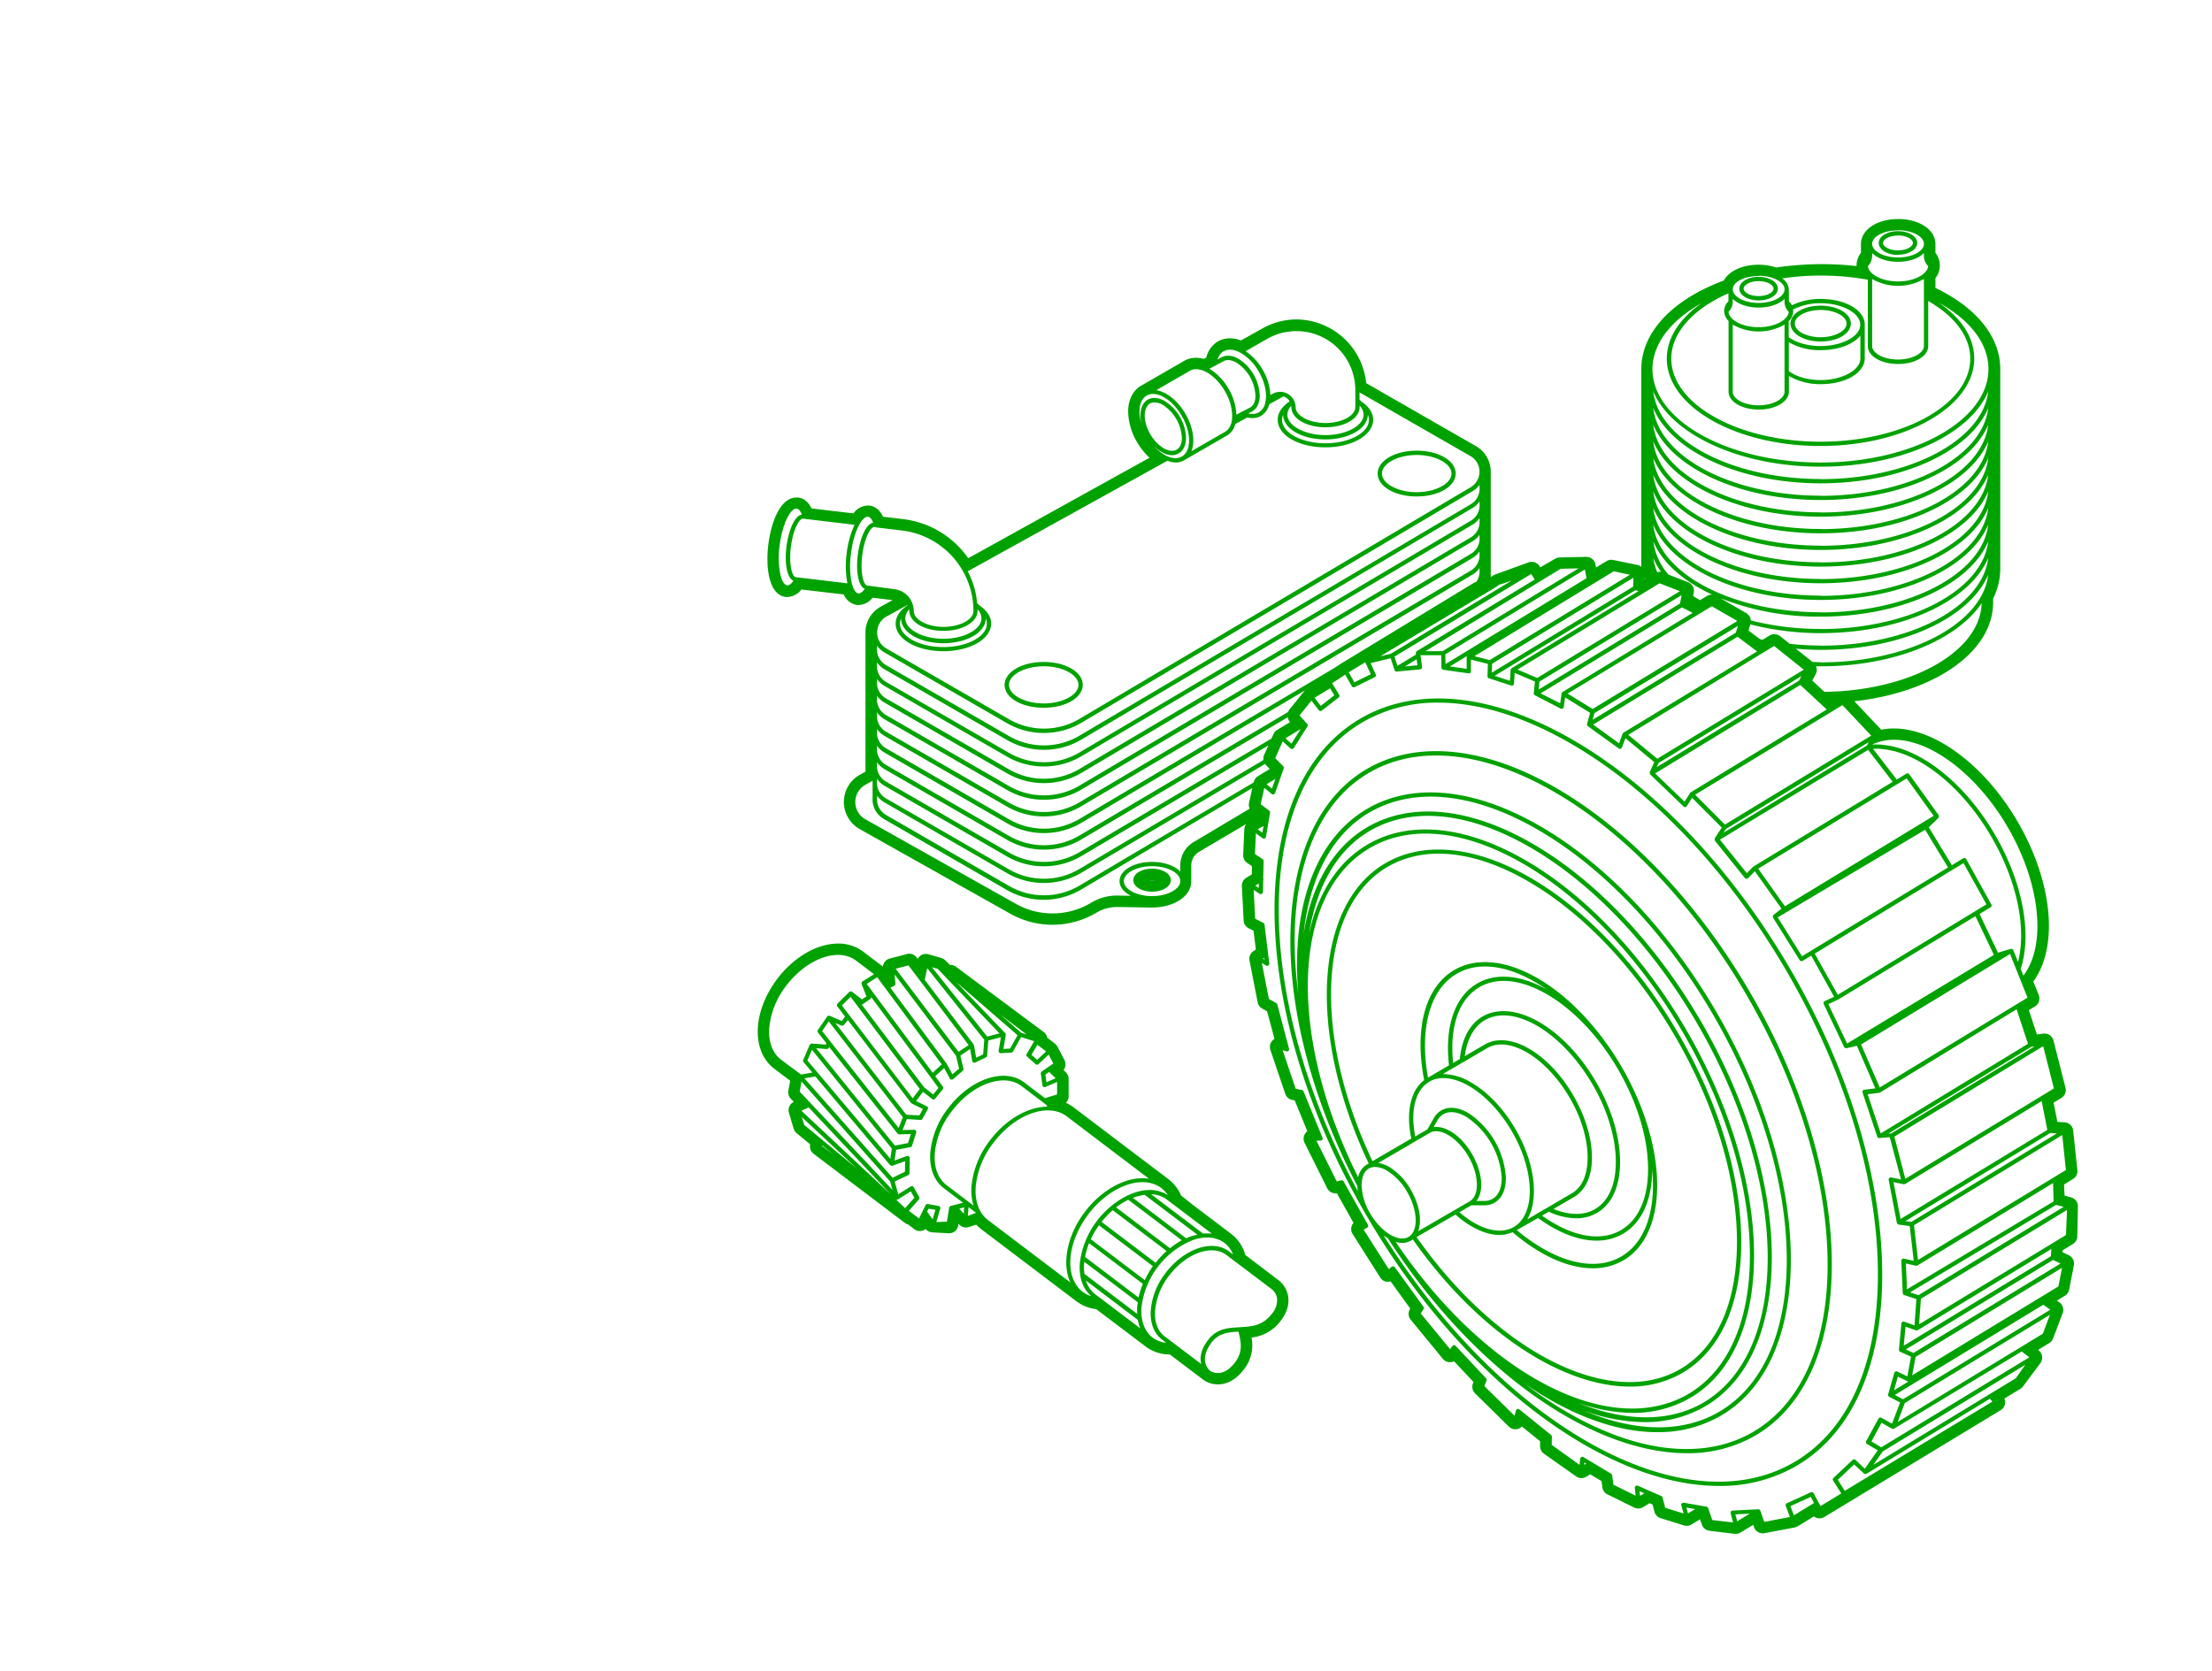 <svg xmlns="http://www.w3.org/2000/svg" xmlns:xlink="http://www.w3.org/1999/xlink" width="720" height="544" viewBox="0 0 720 544">
  <defs>
    <clipPath id="clip-path">
      <rect width="720" height="544" style="fill: none;opacity: 0.03"/>
    </clipPath>
  </defs>
  <g id="Слой_2" data-name="Слой 2">
    <g id="Слой_1-2" data-name="Слой 1">
      <g style="clip-path: url(#clip-path)">
        <path d="M461.13,161.63c7.13,0,12.7-3.27,12.7-7.45s-5.57-7.45-12.7-7.45-12.7,3.27-12.7,7.45S454,161.63,461.13,161.63Zm0-13.5c6.13,0,11.31,2.77,11.31,6.05s-5.18,6.06-11.31,6.06-11.3-2.77-11.3-6.06S455,148.13,461.13,148.13Zm-121.4,82.29c7.12,0,12.7-3.27,12.7-7.45s-5.58-7.45-12.7-7.45S327,218.79,327,223,332.6,230.42,339.73,230.42Zm0-13.5c6.13,0,11.3,2.76,11.3,6.05s-5.17,6.05-11.3,6.05-11.31-2.77-11.31-6.05S333.6,216.92,339.73,216.92ZM375,282.82c-3.42,0-6.11,1.64-6.11,3.74s2.69,3.74,6.11,3.74,6.11-1.64,6.11-3.74S378.38,282.82,375,282.82Zm0,3.78a6,6,0,0,1-.76,0,7.24,7.24,0,0,1,1.52,0A6,6,0,0,1,375,286.6ZM592.62,111.18c5.52,0,9.83-2.56,9.83-5.83s-4.31-5.83-9.83-5.83-9.82,2.56-9.82,5.83S587.12,111.18,592.62,111.18Zm0-10.26c4.57,0,8.43,2,8.43,4.43s-3.86,4.44-8.43,4.44-8.42-2-8.42-4.44S588.06,100.92,592.62,100.92Zm25.17-18c3.51,0,6.26-1.68,6.26-3.83s-2.75-3.83-6.26-3.83-6.27,1.68-6.27,3.83S614.27,83,617.79,83Zm0-6.26c2.86,0,4.86,1.28,4.86,2.43s-2,2.43-4.86,2.43-4.87-1.28-4.87-2.43S614.92,76.69,617.79,76.69ZM572.42,97.8c3.52,0,6.27-1.69,6.27-3.83s-2.75-3.84-6.27-3.84-6.27,1.69-6.27,3.84S568.9,97.8,572.42,97.8Zm0-6.27c2.87,0,4.87,1.28,4.87,2.44s-2,2.43-4.87,2.43-4.87-1.28-4.87-2.43S569.55,91.53,572.42,91.53ZM582.7,315.46c-18.89-32.45-43.8-58.81-70.13-74.22s-51.21-18.08-69.7-7.32-28.45,33.58-28,64.23,11,65.18,29.94,97.63c31.34,53.82,77.89,88,114.72,88a49.26,49.26,0,0,0,25.11-6.47c18.49-10.76,28.45-33.58,28-64.23S601.6,347.91,582.7,315.46Zm-160,8.87c-4.61-33.33,3.09-61.18,22.92-72.73,16-9.34,37.63-7,60.78,6.52s45.3,36.95,62,65.67c34.45,59.18,35.42,123.07,2.17,142.44-19.73,11.48-47.54,4.58-74.1-15.59,14.68,10.09,29.56,15.64,42.91,15.64a40.69,40.69,0,0,0,20.78-5.38c30.91-18,30.24-77-1.49-131.44-15.34-26.34-35.55-47.73-56.93-60.24s-41.62-14.68-56.65-5.94C427.61,273.46,420.12,296.34,422.67,324.33Zm23.12-59.84c14.58-8.49,34.2-6.38,55.25,5.94s41.2,33.6,56.42,59.73c31.34,53.82,32.23,111.93,2,129.53-12.14,7.06-27.71,6.42-44-.46A58.28,58.28,0,0,0,535.2,463,38.88,38.88,0,0,0,555,457.89c29.5-17.19,28.87-73.47-1.41-125.48-14.64-25.14-33.93-45.55-54.34-57.49s-39.74-14-54.09-5.67c-11.47,6.68-18.39,19.15-20.85,34.95C426.2,286.05,433.38,271.72,445.79,264.49Zm68,192.31A55.25,55.25,0,0,0,531.28,460a37.07,37.07,0,0,0,18.9-4.89c28.2-16.41,27.6-70.2-1.33-119.88-14-24-32.42-43.52-51.91-54.93s-38-13.4-51.7-5.41c-9.9,5.77-16.3,16-19.17,29.13,2.44-15.22,9-27.22,19.8-33.51,13.91-8.1,32.61-6.08,52.69,5.66s39.31,32.06,53.83,57c29.89,51.34,30.75,106.77,1.91,123.57C543.1,463.19,528.81,462.8,513.77,456.8ZM445.94,276.05c13.28-7.72,31.13-5.8,50.29,5.41s37.54,30.62,51.41,54.42c28.54,49,29.37,101.94,1.84,118-25.51,14.85-66.14-6.45-95.2-49.57a7.63,7.63,0,0,0,2.11.35,5.44,5.44,0,0,0,2.78-.72l.71-.41c21,29.93,48.51,47.9,70.63,47.9A33.57,33.57,0,0,0,547.58,447c12.65-7.37,19.47-22.95,19.18-43.89s-7.52-44.41-20.39-66.51-29.84-40.06-47.78-50.57-35-12.34-47.63-5c-23.22,13.52-25.51,55.47-5.45,97.76l-.7.41a6.19,6.19,0,0,0-2.73,4.11C418.91,336.78,420.43,290.91,445.94,276.05Zm38.12,65.19c3.42-2,8.06-1.46,13.08,1.48s10,8.2,13.73,14.57,5.8,13.17,5.89,19.13-1.75,10.12-5.16,12.11L497.12,397c3.86-6.58,2.57-18.38-3.86-29.42-3.83-6.58-8.89-11.93-14.25-15.06a18.1,18.1,0,0,0-9.39-2.83l6.51-3.8a.7.7,0,0,0,.21-.11Zm-7.28,2.62c.71-5.46,2.94-9.63,6.51-11.71,4.51-2.62,10.61-1.94,17.17,1.9s13,10.63,17.85,18.91,7.53,17.1,7.63,24.86-2.32,13.24-6.82,15.86c-3.59,2.1-8.34,2-13.47-.07l6.65-3.87c3.87-2.25,6-7,5.86-13.34-.09-6.2-2.25-13.23-6.08-19.81s-8.89-11.94-14.23-15.08-10.62-3.74-14.5-1.48Zm23.83,52.69s0,0,0,0c6.67,4.86,13.26,7.36,19.06,7.36a16.91,16.91,0,0,0,8.63-2.24c6.08-3.54,9.42-10.91,9.5-20.76,1.2,12.92-2.14,23.55-10.09,28.18-8.81,5.13-21.45,1.88-34-8.6Zm27,3.95c-6.68,3.9-16,2.15-25.69-4.72l2.21-1.29a21.62,21.62,0,0,0,8.88,2.15,13.3,13.3,0,0,0,6.8-1.75c5-2.89,7.63-9,7.52-17.09s-2.88-17.06-7.82-25.55-11.46-15.37-18.36-19.41-13.61-4.78-18.57-1.9c-4.22,2.46-6.82,7.37-7.39,13.84l-2.2,1.28c-1.21-11.8,1.86-20.77,8.55-24.66,5.83-3.4,13.7-2.53,22.18,2.43s16.73,13.65,22.92,24.27c.79,1.36,1.51,2.72,2.22,4.09,4.79,9.4,7.46,19.14,7.58,27.83C536.58,389.84,533.44,397.11,527.62,400.5Zm-46.77-80.31c-7.32,4.26-10.65,14-9.19,26.65l-6.83,4c-2.89-15.82.6-28.72,9.27-33.77,6.82-4,16-3,25.88,2.82,1.19.7,2.38,1.47,3.56,2.28C495,317.38,486.92,316.65,480.85,320.19Zm-15.66,32c3.43-2,8.09-1.48,13.12,1.47s10,8.18,13.74,14.56c7.59,13,7.9,27.06.69,31.26-4.54,2.65-11.25.76-17.7-4.81l3.91-2.27,4.46,0s.07,0,.11,0a6.39,6.39,0,0,0,3-.85c2.4-1.39,3.69-4.29,3.64-8.17A27.18,27.18,0,0,0,478,362.42c-3.35-2-6.5-2.26-8.9-.88a6.62,6.62,0,0,0-2.5,2.68h0l-2,3.49L460.66,370C459,361.62,460.67,354.86,465.19,352.22ZM480.57,391c2.5-3.13,2-9.32-1.42-15.26s-8.6-9.37-12.55-8.77l1.22-2.09v0h0a5.13,5.13,0,0,1,2-2.12c1.94-1.14,4.6-.82,7.48.87a25.93,25.93,0,0,1,11.51,19.75c0,3.35-1,5.81-3,6.94a5.06,5.06,0,0,1-2.45.67s0,0-.07,0Zm-15.15-22.19c3.26-1.9,9,1.59,12.52,7.63s3.73,12.76.46,14.67l-16.82,9.76c1.31-3.38.54-8.53-2.36-13.52a20.65,20.65,0,0,0-7-7.42,10.12,10.12,0,0,0-3.59-1.3Zm8.33,26.62c4.87,4.32,10,6.64,14.37,6.64a10.73,10.73,0,0,0,4.21-.91c9,7.7,18.18,11.75,26.11,11.75a19.56,19.56,0,0,0,10-2.59c14.06-8.19,14.56-33.92,1.71-58.75-.72-1.41-1.48-2.8-2.28-4.19s-1.61-2.68-2.46-4c-7-10.74-15.61-19.45-24.72-24.78-10.33-6-20-7-27.28-2.82-9.47,5.51-13.12,18.92-9.85,35.89-4.41,3.34-6,10.43-4.18,19l-12.64,7.38c-19.7-41.59-17.62-82.7,4.93-95.84,12.2-7.1,28.61-5.33,46.22,5s34.53,28.16,47.28,50.06,19.93,45.28,20.2,65.83-6.29,35.56-18.48,42.66c-22.57,13.14-59.34-5.36-85.79-43ZM446,395.08a19.12,19.12,0,0,1-2.8-9.08c0-2.68.8-4.65,2.33-5.55a4.11,4.11,0,0,1,2.07-.52,7.9,7.9,0,0,1,3.91,1.23,19.22,19.22,0,0,1,6.52,6.91c3.5,6,3.72,12.73.46,14.63S449.49,401.11,446,395.08Zm137.92,81c-36,21-94.73-12-133.57-73.86a14,14,0,0,0,1.37.9c27.82,43.29,66.54,70,97.32,70a43.59,43.59,0,0,0,22.25-5.71c33.92-19.75,33.18-84.51-1.66-144.35-16.85-28.93-39.06-52.43-62.53-66.17s-45.69-16.14-62.19-6.53c-31.95,18.6-33.31,78.23-3.1,135.76h0a17.13,17.13,0,0,0,.15,1.72c-16.24-30.12-25.34-61.71-25.72-89.74-.4-30.12,9.31-52.5,27.34-63a48.22,48.22,0,0,1,24.6-6.34c13.31,0,28.18,4.59,43.69,13.66,26.13,15.29,50.85,41.47,69.63,73.72s29.34,66.67,29.74,96.94S601.93,465.61,583.9,476.11Zm90.79-71.05a3,3,0,0,0,1.44-2.5l.21-9.72a3,3,0,0,0-2.17-2.95l-2.18-.62-.18-3.6,2.92-1.78a3,3,0,0,0,1.43-2.88l-1.37-12.92a3,3,0,0,0-2.83-2.68l-2.3-.12L668.44,359l2.53-1.54a3,3,0,0,0,1.35-3.3l-3.92-15.41a3,3,0,0,0-3.32-2.23l-2.07.28-2.62-7.94,2-1.2a3,3,0,0,0,1.22-3.68l-1.77-4.44c8.31-11.35,6.29-32.46-5.13-52.07-10.55-18.13-26.73-30.3-40.25-30.3a20.74,20.74,0,0,0-4.13.4l-8.73-9.26c26-2.91,45.16-16,45.16-32.21,0-.42,0-.83,0-1.24a21.78,21.78,0,0,0,2.32-9.69V120.12c0-10.38-7.66-19.92-21.1-26.38v-3.2a6.64,6.64,0,0,0,0-8.23V79.45c0-4.64-5.21-8.14-12.12-8.14s-12.13,3.5-12.13,8.14v2.86a6.78,6.78,0,0,0-1.43,4.12v.2A101.12,101.12,0,0,0,592.62,86a106.85,106.85,0,0,0-14.5,1.09,17.78,17.78,0,0,0-5.7-.9c-5.25,0-9.6,2-11.33,5.14-16.85,6.25-26.85,17-26.85,28.82v64.4a2.94,2.94,0,0,0-1.25-.62l-7.92-1.62a3.05,3.05,0,0,0-.6-.06,3,3,0,0,0-1.56.44l-3.41,2.07-.18-1a3,3,0,0,0-3-2.46h-.06l-8.62.19a3.19,3.19,0,0,0-1.44.41l-4.85,2.82-.22-.37a3,3,0,0,0-2.57-1.44,3,3,0,0,0-1,.18L486.77,187a2.57,2.57,0,0,0-.53.25l-1,.58V153.31a2,2,0,0,0,0-.25,2.84,2.84,0,0,0-.08-.72,9.57,9.57,0,0,0-4.73-7.08l-35.74-20.52A23,23,0,0,0,421.94,104,22.61,22.61,0,0,0,410.8,107l-6.87,3.84a10.06,10.06,0,0,0-3.59-.69,7.74,7.74,0,0,0-3.9,1,8.29,8.29,0,0,0-3.79,5.26l-.81.43a9.61,9.61,0,0,0-2.51-.35,7.58,7.58,0,0,0-3.89,1l-14.05,8.11c-2.59,1.5-4.12,4.49-4.18,8.21a20.05,20.05,0,0,0,2.86,10.06,21.91,21.91,0,0,0,4.09,5.16l-59,32.71A30.2,30.2,0,0,0,293.89,169l-6.47-.77c-1.26-2.66-3-3.46-4.41-3.63a3.9,3.9,0,0,0-.59,0,5.93,5.93,0,0,0-4.63,2.54l-13.63-1.61c-1.26-2.59-3-3.37-4.37-3.54a3.77,3.77,0,0,0-.58,0c-5.31,0-8.23,8.2-9.11,15.23-1,8,.33,16.46,5.63,17.13a3.77,3.77,0,0,0,.58,0,5.92,5.92,0,0,0,4.55-2.43l13.78,1.62a5.58,5.58,0,0,0,4.3,3.42,3.9,3.9,0,0,0,.59,0,5.83,5.83,0,0,0,4.48-2.36l6.53.77h0l-3.83,2.13a9.57,9.57,0,0,0-5,8.73v45l-1.81,1a10.14,10.14,0,0,0-.15,17.65l48.85,27.46a28,28,0,0,0,28.26-.18,13.22,13.22,0,0,1,6.73-1.87h.22l11,.18c7.4,0,12.94-3.68,12.94-8.56v-5.17a5.11,5.11,0,0,1,2.5-4.38l2.18-1.29,13.25-7.83a2.9,2.9,0,0,0-.65,1.62l-.38,8.47a3,3,0,0,0,1.34,2.63l1.49,1v2.71l-1.83,1.11a3,3,0,0,0-1.43,2.72l.58,11.19a3,3,0,0,0,1.63,2.52l1.6.82.75,6.14-.68.42a3,3,0,0,0-1.39,3.14l2.66,13.6a3,3,0,0,0,1.49,2.05l1.57.86,2.41,9a3,3,0,0,0-.63.49,3,3,0,0,0-.71,3.07l4.84,14.31a3,3,0,0,0,2.3,2l.78.14,4.12,10.06a3,3,0,0,0-.91,3.76l7.37,14.79a3,3,0,0,0,2.68,1.66,4,4,0,0,0,.49,0l5.4,9.62a3,3,0,0,0-.3,3.61l9,14.19a3,3,0,0,0,2,1.35,2.77,2.77,0,0,0,.49,0,3.13,3.13,0,0,0,.86-.12l6.42,8.86-.06.09a3,3,0,0,0,.2,3.54l10.46,12.74a3,3,0,0,0,2.32,1.09h.12a2.91,2.91,0,0,0,1.2-.3l6.34,6.75-.17.45a3,3,0,0,0,.68,3.25l11,10.82a3,3,0,0,0,2.89.76,3.06,3.06,0,0,0,1.35-.79l5.92,4.78,0,1.56a3,3,0,0,0,1.25,2.5L513,480.66a3,3,0,0,0,3.31.13l1.3-.79,3.67,2.2.29,2.05a3,3,0,0,0,1.64,2.27l8.7,4.3a3,3,0,0,0,1.33.31,3,3,0,0,0,1.56-.44l2.12-1.29,1,.44.59,2.31a3,3,0,0,0,2,2.12l7.6,2.36a3,3,0,0,0,.89.14,3,3,0,0,0,1.56-.44l2.78-1.69.61,1.74a3,3,0,0,0,2.48,2l8.21,1,.35,0a3,3,0,0,0,1.56-.44l4.11-2.5.27.78a3,3,0,0,0,2.83,2,2.74,2.74,0,0,0,.56-.06l9.77-1.84a3.28,3.28,0,0,0,1-.38l5.34-3.25a3,3,0,0,0,1,.53,2.89,2.89,0,0,0,.82.11,3,3,0,0,0,1.56-.43l57.41-34.79a3,3,0,0,0,1.41-2.12,3.12,3.12,0,0,0-.22-1.66l5.25-3.19a3,3,0,0,0,.84-.78l5.64-7.57a3,3,0,0,0-.59-4.17l-.16-.13,3.66-2.25a3.1,3.1,0,0,0,1.23-1.49l3.12-8.23a3,3,0,0,0-1.18-3.59l-.73-.47,2.62-1.6a3,3,0,0,0,1.39-2l1.54-7.92a3,3,0,0,0-1.68-3.29l-2-.95,0-.62Zm-3.46-35.48,1.2,11.38-48.14,29.27L623,398.9ZM667.56,409l-47.9,29.12.58-6.21,3.36,1.2s.06,0,.09,0,.06.05.1.05h.05c.08,0,.14-.06.22-.08s.1,0,.14,0l43.51-26.45Zm.71,1.2,2.42,1.18-47.86,29.1-2.5-1.13Zm-46.55,10.56,47.51-28.47,2.5.62-47.26,28.75Zm-1-1-.37-8.42,3.25.74s0,0,.08,0l.07,0h.08c.05,0,.08,0,.13-.07s.11,0,.15,0l44.17-26.85.15,6ZM669.51,369l-47.39,28.82-1.93-.26,47.15-28.68Zm-50.88,27.87-2.3-12,3.26.67s0,0,.06,0l.08,0a.55.55,0,0,0,.18,0s.05-.05.08-.06.08,0,.11,0l44.46-27,1.83,9.4Zm46.42-56.26,3.49,13.76-48.37,29.42-3.55-13.73Zm-3.87.21,1.06-.14L615.59,369l-.94.07Zm-53.11-96.68,8,10.4L570.92,282h0l0,0-.07,0-2.27,2.26-8.75-10.89ZM561,271.1l.8-1.22,46.5-28.28-.6,1.1Zm87.12,23.26L640,279.7a.7.7,0,0,0-.43-.34.73.73,0,0,0-.54.08l-3.7,2.25-7.52-12.36,3.1-3c.06-.06.05-.14.09-.21s.09-.09.11-.15,0,0,0-.07a.57.57,0,0,0-.06-.28c0-.07,0-.14,0-.2l-9.59-13.35a.71.71,0,0,0-.93-.19l-3.14,1.91-7.72-10a16.52,16.52,0,0,1,3.46.14c12,1.31,25.74,12.5,35.06,28.51,8.31,14.26,11.5,29.63,8.68,40.76l-1.56-3.91c0-.06-.1-.07-.13-.12a.71.71,0,0,0-.25-.24l-.05,0c-.06,0-.11,0-.17,0a.72.72,0,0,0-.25,0l-4,1.2-.12.05-6-12.61,3.69-2.25A.7.7,0,0,0,648.13,294.36Zm-27.5-40.94,8.77,12.2L581,295.06l-8.72-12.24Zm6,16.73,7.46,12.27-47.53,28.9-7.91-12.64ZM639.12,281l7.46,13.43L598.2,323.88l-7.51-13.41Zm-40.85,44.45h0L643,298.28l6,12.61-47.77,28.85-6.11-12.83Zm56-14.86,5.68,14.22-48.09,29.24-6.09-14Zm-42.55,45.14.1,0s0,0,0,0l.06,0L656.4,328.6l3.71,11.23L612.17,369l-4.26-12.75,3.69-.45Zm-2.2-113.38a11.85,11.85,0,0,1,1.87-.73c12.51-4,30.62,7.94,42.13,27.71,10.64,18.28,12.7,38.38,5.08,48.31l-.89-2.22s0,0,.05-.07c3.74-11.58.52-28.29-8.4-43.6-9.54-16.39-23.72-27.85-36.05-29.19a18.47,18.47,0,0,0-3.83-.14Zm-48.07,26.11-9.68-9.73,47.94-29.16,9.36,9.93Zm-8.09-73.06c-.77-.45-1.54-.89-2.26-1.37l.22-1.1a3,3,0,0,0-1.86-3.38l-6.38-2.48a20.66,20.66,0,0,1-4.94-10.8c2.92,7,9.84,13,19.29,17.38-.08,0-.16-.07-.24-.07a3,3,0,0,0-1.56.44Zm-12.62-9.15a2.7,2.7,0,0,0-.63-.12,3.46,3.46,0,0,0-.68.19,18.15,18.15,0,0,1-1.29-4.63A23.72,23.72,0,0,0,540.71,186.27Zm-.56,3.66,6.62,2.57-46.44,28.24L493.94,218Zm-39.1,32,46.3-28.16-.55,2.75-46,28Zm46.41-24.17,3.47,1.79-42.35,25.76c-.05,0-.05.08-.08.11s-.12.06-.16.12,0,.1,0,.16-.07.06-.07.1l-.46,3.19-6.39-3.22Zm9.7-.36,8.1,4.67,0,.06.12,0,.1.06-47.11,28.65-8.14-5ZM519,232.16l46.69-28.38L565,206l-46.6,28.34Zm46.57-24.85,6.36,4.78-43.5,26.45s-.05.07-.09.11-.06,0-.09,0,0,.07,0,.1-.07.06-.09.11L527,242l-8.44-6.1Zm11.9,3,9.66,7.71-47.69,29L530,239.23Zm8.92,9.79-.87,1.53-46.28,28.14.68-1.41ZM586,223l8.61,8L550.26,258a.73.73,0,0,0-.08.09h0l0,.05s-.06,0-.08.08L548.32,261l-9.58-9.2Zm7.8,2.21-3.93-3.66,1.12-2a3,3,0,0,0,.12-2.62c.52,0,1,0,1.53,0,23.91,0,44.31-8.55,52.37-20.53C644.61,212.19,621.9,224.91,593.78,225.25Zm-1.16-9.6c-.91,0-1.79-.08-2.69-.11l-5.41-4.31c2.65.23,5.34.39,8.1.39,26.46,0,48.64-10.47,54.52-24.48C645.32,203,621.6,215.65,592.62,215.65Zm0-5.43a97.39,97.39,0,0,1-10.08-.57l-3.12-2.49a3,3,0,0,0-1.87-.66,3,3,0,0,0-1.56.44l-2.29,1.39c-.3-.06-.58-.15-.88-.22l-3.72-2.79.6-2a92.38,92.38,0,0,0,22.92,2.85c26.46,0,48.64-10.47,54.52-24.49C645.32,197.6,621.6,210.22,592.62,210.22Zm0-5.42A91.79,91.79,0,0,1,569.88,202a3,3,0,0,0-1.48-2.38L560,194.76a86.94,86.94,0,0,0,32.64,6c26.46,0,48.64-10.47,54.52-24.49C645.32,192.18,621.6,204.8,592.62,204.8Zm0-5.42c-29,0-52.69-12.63-54.51-28.51,5.88,14,28.06,24.49,54.51,24.49s48.64-10.47,54.52-24.49C645.32,186.75,621.6,199.38,592.62,199.38Zm0-5.42c-29,0-52.69-12.63-54.51-28.51,5.88,14,28.06,24.48,54.51,24.48s48.64-10.46,54.52-24.48C645.32,181.33,621.6,194,592.62,194Zm0-5.42c-29,0-52.69-12.63-54.51-28.51,5.88,14,28.06,24.48,54.51,24.48s48.64-10.46,54.52-24.48C645.32,175.91,621.6,188.54,592.62,188.54Zm0-5.43c-29,0-52.69-12.62-54.51-28.51,5.88,14,28.06,24.49,54.51,24.49s48.64-10.47,54.52-24.49C645.32,170.49,621.6,183.11,592.62,183.11Zm0-5.42c-29,0-52.69-12.62-54.51-28.51,5.88,14,28.06,24.49,54.51,24.49s48.64-10.47,54.52-24.49C645.32,165.07,621.6,177.69,592.62,177.69Zm0-5.42c-29,0-52.69-12.62-54.51-28.51,5.88,14,28.06,24.49,54.51,24.49s48.64-10.47,54.52-24.49C645.32,159.65,621.6,172.27,592.62,172.27Zm0-5.42c-29,0-52.69-12.63-54.51-28.51,5.88,14,28.06,24.49,54.51,24.49s48.64-10.47,54.52-24.49C645.32,154.22,621.6,166.85,592.62,166.85Zm0-5.42c-29,0-52.69-12.63-54.51-28.51,5.88,14,28.06,24.48,54.51,24.48s48.64-10.46,54.52-24.48C645.32,148.8,621.6,161.43,592.62,161.43Zm0-5.43c-29,0-52.69-12.62-54.51-28.51,5.88,14,28.06,24.49,54.51,24.49s48.64-10.47,54.52-24.49C645.32,143.38,621.6,156,592.62,156Zm25.17-81c4.56,0,8.42,2,8.42,4.44s-3.86,4.43-8.42,4.43-8.43-2-8.43-4.43S613.22,75,617.79,75Zm-8.43,8.44v-1c1.7,1.71,4.78,2.84,8.43,2.84s6.73-1.13,8.42-2.84v1a4.54,4.54,0,0,0,1.39,3.23c-.27,2.73-4.63,5-9.81,5s-9.54-2.26-9.81-5A4.59,4.59,0,0,0,609.36,83.45Zm16.85,7.38v21.85c0,2.4-3.86,4.43-8.42,4.43s-8.43-2-8.43-4.43V90.83a17,17,0,0,0,16.85,0Zm-53.79-1c4.57,0,8.43,2,8.43,4.43s-3.86,4.43-8.43,4.43-8.43-2-8.43-4.43S567.85,89.86,572.42,89.86ZM564,98.3v-1c1.7,1.7,4.79,2.83,8.43,2.83s6.73-1.13,8.43-2.83v1a4.56,4.56,0,0,0,1.38,3.23c-.27,2.73-4.63,5-9.81,5s-9.54-2.25-9.81-5A4.54,4.54,0,0,0,564,98.3Zm19.67,2.91s0,0,0-.07-.07-.23-.08-.35a19.29,19.29,0,0,1,9-2.07c7,0,12.91,3.19,12.91,7s-5.91,6.95-12.91,6.95c-4.09,0-7.92-1.09-10.37-2.9v-5.08s0-.07,0-.11a4.77,4.77,0,0,0,1.47-3.27S583.66,101.23,583.66,101.21Zm21.87,8.07v7.46c0,3.76-5.91,7-12.91,7-4.09,0-7.92-1.09-10.37-2.9v-9.42A20.2,20.2,0,0,0,592.62,114C598.42,114,603.26,112.1,605.53,109.28Zm-24.68-3.6v21.84c0,2.41-3.86,4.44-8.43,4.44s-8.43-2-8.43-4.44V105.68a17,17,0,0,0,16.86,0ZM562.6,95.5v2.57a4.78,4.78,0,0,0-1.4,3.06.24.24,0,0,0,0,.08s0,0,0,.06a4.74,4.74,0,0,0,1.44,3.23v23c0,3.27,4.31,5.84,9.82,5.84s9.83-2.57,9.83-5.84v-5.09a20.2,20.2,0,0,0,10.37,2.66c8,0,14.31-3.67,14.31-8.35V105.68c0-4.69-6.28-8.35-14.31-8.35a21,21,0,0,0-9.39,2.07,6.23,6.23,0,0,0-1-1.33V94.29a4.67,4.67,0,0,0-2.17-3.65,86.61,86.61,0,0,1,27.88.43v21.61c0,3.27,4.32,5.83,9.83,5.83s9.82-2.56,9.82-5.83V98c8.81,5.09,13.68,11.7,13.68,18.75,0,14.92-21.83,27.06-48.67,27.06S544,131.66,544,116.74C544,108.5,550.93,100.63,562.6,95.5ZM554,98.62c-7.29,5-11.46,11.45-11.46,18.12,0,15.69,22.45,28.46,50,28.46s50.07-12.77,50.07-28.46c0-6.77-4.08-13.11-11.54-18.2,10.34,5.71,16.17,13.41,16.17,21.59,0,16.79-24.54,30.45-54.7,30.45s-54.68-13.66-54.68-30.45C537.94,111.92,543.83,104.27,554,98.62ZM535.7,188.31l-.35.21v-.2h.09A2.11,2.11,0,0,1,535.7,188.31Zm-2.38,4.14-41.27,25.09s0,.08-.07.11a.77.77,0,0,0-.22.22s0,.09,0,.14-.05.05-.05.09l-.23,3.56-5-1.62,45.84-27.88ZM531.58,191l-46,28,.1-2.91,46-28Zm-6.32-5,5.27,1.12L484.9,214.9l-5-1.26Zm-8.86,2.25L470.51,216.2l-.07-3.16,45.43-27.63Zm-39,25.56s0,0,0,.06l0,3.88-5.48-.78,5.64-3.43c0,.06-.1.09-.11.16S477.42,213.81,477.41,213.85ZM508,185.18l5.82-.13L469.54,212l-5.55,0Zm-9.58,1.68,1.11,1.83L461.15,212s0,.06-.06.08a.47.47,0,0,0-.1.1.73.73,0,0,0-.14.34s0,0,0,.08,0,0,0,0,0,0,0,.06l.06.44L455,216.69c-.06,0-.07.1-.11.15l-1-3.06Zm-37.05,29.73-4.08.38,3.82-2.32ZM488,190.34h0c.66-.15,1.86-.55,4.1-1.35l-39.38,23.84-3.43.83,32.12-19.23,1-.59h0C485.75,191.86,487.38,190.87,488,190.34ZM444.43,215.7l1.76,3.81-5.34,2.64L439,218.88l5.41-3.29,0,0S444.42,215.67,444.43,215.7Zm-11.5,8.4,1.39,2.27-4.43,3.44-2-2.64Zm9.62-92a4.29,4.29,0,0,1,1.29,2.89c0,3.62-5.68,6.67-12.4,6.67s-12.4-3.05-12.4-6.67a4.29,4.29,0,0,1,1.24-2.85c0,.14.05.28.05.42,0,3.67,4.88,6.55,11.11,6.55s11.11-2.88,11.11-6.55Zm2.68,2.95a4.22,4.22,0,0,1,.35,1.62c0,4.22-6.34,7.65-14.14,7.65s-14.14-3.43-14.14-7.65a4.4,4.4,0,0,1,.35-1.61c.07,4.49,6.09,8,13.79,8S445.18,139.5,445.23,135Zm-32.62-24.81a19.18,19.18,0,0,1,28.54,16.74v5.58c0,2.79-4.44,5.16-9.71,5.16s-9.71-2.37-9.71-5.16a4.84,4.84,0,0,0-.4-1.86c0-.05,0-.1,0-.15s-.05,0-.06,0a5,5,0,0,0-7-2.35l-.77.43a17.85,17.85,0,0,0-2.52-8.29,18.22,18.22,0,0,0-5.53-6Zm-14.31,4.14c1.46-.85,3.44-.66,5.55.51a16.23,16.23,0,0,1,5.88,6.12c2.06,3.56,2.76,7.29,2.14,10h0a4.78,4.78,0,0,1-2.11,3.24,4.59,4.59,0,0,1-3.44.33l1.31-.69c1.52-.88,2.38-2.64,2.42-5a14.86,14.86,0,0,0-7-12.13c-2-1.12-4-1.25-5.49-.39l-1.22.65A4.47,4.47,0,0,1,398.3,114.33Zm-.06,3.23c1.08-.62,2.55-.48,4.13.4a13.5,13.5,0,0,1,6.28,10.87c0,1.82-.64,3.16-1.7,3.77L402.44,135a17.87,17.87,0,0,0-2.52-8.37,17.65,17.65,0,0,0-6.28-6.57Zm-10.95,3.12c3.13-1.8,8.26,1.17,11.42,6.64a16.19,16.19,0,0,1,2.36,8.15c0,2.42-.86,4.22-2.33,5.06l-10.92,6.31c1.21-3.12.61-7.7-1.94-12.12s-6.22-7.22-9.52-7.73ZM371.6,138.17c-1.3-4.17-.77-8,1.64-9.38a4.1,4.1,0,0,1,2.08-.53c3,0,6.82,2.78,9.35,7.17,3.16,5.47,3.17,11.4,0,13.21-1.46.84-3.44.67-5.55-.51a14.52,14.52,0,0,1-3.69-3.11c1.9,2,4.07,3.17,6,3.17a4.37,4.37,0,0,0,2.21-.58c1.52-.87,2.38-2.63,2.41-5a14.83,14.83,0,0,0-7-12.09c-2-1.12-4-1.27-5.5-.39C371.37,131.48,370.69,134.64,371.6,138.17Zm2.73-6.78a3,3,0,0,1,1.49-.38,5.46,5.46,0,0,1,2.62.78,13.55,13.55,0,0,1,6.26,10.85c0,1.81-.63,3.14-1.71,3.76h0c-2.3,1.33-6.23-1-8.59-5.05S372,132.72,374.33,131.39ZM256.19,190.57c-.91-.12-1.74-1.51-2.23-3.74a28.33,28.33,0,0,1-.19-9.25c.91-7.19,3.55-12,5.43-12h.13c.62.08,1.21.79,1.68,1.94-2.45.39-4.33,5.29-5,10.33s0,10.26,2.25,11.23C257.55,190.11,256.8,190.67,256.19,190.57Zm2.8-2.67h0c-1.12-.14-2.29-4.05-1.55-9.86s2.8-9.32,3.95-9.18h.05l16.7,2a30.86,30.86,0,0,0-2.54,9.22,29.86,29.86,0,0,0,.21,9.73l0,.1Zm20.41,5.32c-.91-.11-1.74-1.51-2.23-3.73a28.42,28.42,0,0,1-.18-9.26c.9-7.19,3.54-12,5.43-12h.13c.62.08,1.21.79,1.68,1.94-2.45.39-4.33,5.29-5,10.34s0,10.24,2.26,11.22C280.77,192.74,280,193.27,279.4,193.22Zm3.63-2.49,0,0a.68.68,0,0,0-.59,0c-.07,0-.12-.11-.21-.12-1.13-.14-2.29-4.06-1.56-9.87s2.8-9.36,4-9.17c.07,0,.12,0,.18-.05a.8.8,0,0,0,.35.19l8.33,1a26.42,26.42,0,0,1,23.32,26.24c0,2.79-4.45,5.15-9.71,5.15s-9.67-2.34-9.7-5.12v0a7.25,7.25,0,0,0-.84-3.34s0,0,0-.06,0,0,0,0a7.2,7.2,0,0,0-5.51-3.77Zm35.13,7.66a4.3,4.3,0,0,1,1.31,2.92c0,3.61-5.68,6.66-12.4,6.66s-12.4-3.05-12.4-6.66a4.33,4.33,0,0,1,1.23-2.85,2.57,2.57,0,0,1,.08.38s0,0,0,0c0,3.67,4.88,6.55,11.11,6.55s11.11-2.88,11.11-6.55C318.18,198.71,318.16,198.55,318.16,198.39Zm2.7,3a4.24,4.24,0,0,1,.36,1.63c0,4.22-6.35,7.65-14.15,7.65s-14.14-3.43-14.14-7.65a4.18,4.18,0,0,1,.36-1.61c.06,4.49,6.09,8,13.78,8S320.81,205.86,320.86,201.36Zm-32.32-.65,7.06-3.91h0c-.12.1-.22.21-.33.32-2.38,1.63-3.74,3.67-3.74,5.86,0,5.07,6.83,9,15.54,9s15.55-4,15.55-9c0-2.19-1.36-4.21-3.72-5.83a8.63,8.63,0,0,0-.83-.75A27.71,27.71,0,0,0,315,186l65-36a7.89,7.89,0,0,0,2.66.58,5.38,5.38,0,0,0,2.75-.72l14.05-8.11a5.94,5.94,0,0,0,2.63-3.69h0l3.9-2.15a7.17,7.17,0,0,0,1.69.21,5.51,5.51,0,0,0,2.76-.71,6.08,6.08,0,0,0,2.69-3.79l4.61-2.56a3.51,3.51,0,0,1,.77.33,3.43,3.43,0,0,1,1.26,1.25l-.14.13c-2.39,1.63-3.75,3.68-3.75,5.87,0,5.08,6.83,9,15.54,9s15.54-4,15.54-9c0-2.19-1.35-4.21-3.71-5.83a6.43,6.43,0,0,0-.72-.64v-2.41l36.1,20.73a5.87,5.87,0,0,1,.07,10.14L351.34,234.06a22.7,22.7,0,0,1-22.88.12l-40-23.08a6,6,0,0,1,.09-10.39Zm-3.07,9.46a7.19,7.19,0,0,0,2.28,2.14l40,23.09a24.13,24.13,0,0,0,24.29-.14l127.38-75.44a7.18,7.18,0,0,0,2.16-2v.72s0,0,0,.07a5.84,5.84,0,0,1-2.85,5.53L351.34,239.53a22.7,22.7,0,0,1-22.88.13l-40-23.08a5.93,5.93,0,0,1-3-5.65s0,0,0-.06Zm0,5.45a7.29,7.29,0,0,0,2.28,2.17l40,23.08a24.06,24.06,0,0,0,24.29-.14l127.38-75.44a7.24,7.24,0,0,0,2.16-2.07v.7s0,0,0,.06a5.82,5.82,0,0,1-2.85,5.53L351.34,245a22.7,22.7,0,0,1-22.88.13l-40-23.08a5.93,5.93,0,0,1-3-5.65s0,0,0-.06Zm0,5.42a7.29,7.29,0,0,0,2.28,2.17l40,23.08a24.06,24.06,0,0,0,24.29-.14l127.38-75.44a7.33,7.33,0,0,0,2.16-2.06v.7s0,0,0,.05a5.82,5.82,0,0,1-2.85,5.53L351.34,250.37a22.67,22.67,0,0,1-22.88.13l-40-23.08a5.93,5.93,0,0,1-3-5.65s0,0,0-.06Zm0,5.43a7.26,7.26,0,0,0,2.28,2.16l40,23.09a24.13,24.13,0,0,0,24.29-.14l127.38-75.45a7.09,7.09,0,0,0,2.16-2.06v.71l0,0a5.82,5.82,0,0,1-2.85,5.53L351.34,255.79a22.7,22.7,0,0,1-22.88.14l-40-23.09a5.92,5.92,0,0,1-3-5.65s0,0,0-.06Zm0,5.42a7.26,7.26,0,0,0,2.28,2.16l40,23.09a24.13,24.13,0,0,0,24.29-.14l127.38-75.44a7.18,7.18,0,0,0,2.15-2.06v.71s0,0,0,0a5.82,5.82,0,0,1-2.85,5.53L351.34,261.22a22.72,22.72,0,0,1-22.88.13l-40-23.09a5.92,5.92,0,0,1-3-5.65s0,0,0-.06Zm0,5.42a7.15,7.15,0,0,0,2.28,2.16l40,23.09a24.13,24.13,0,0,0,24.29-.14L479.43,187a7.06,7.06,0,0,0,2.15-2.06v.72s0,0,0,0a5.74,5.74,0,0,1-1.09,3.83,2.75,2.75,0,0,0-.56.16l-43.44,26.41-2.26,1.48-82.88,49.09a22.7,22.7,0,0,1-22.88.13l-40-23.09a5.9,5.9,0,0,1-3-5.64s0,0,0-.06Zm0,5.42a7.29,7.29,0,0,0,2.28,2.17l40,23.08a24.06,24.06,0,0,0,24.29-.14l73-43.26a3.16,3.16,0,0,0-.58.51L419.7,231a2.9,2.9,0,0,0-.44.81l-67.92,40.22a22.7,22.7,0,0,1-22.88.13l-40-23.08a5.93,5.93,0,0,1-3-5.65s0,0,0-.06Zm129.67,10.85L414,256.76l-1.74-1.43Zm8.22-16.25-3,4.76-1.94-1.75ZM285.47,248.15a7.29,7.29,0,0,0,2.28,2.17l40,23.08a24.1,24.1,0,0,0,24.29-.13l67.09-39.74a3,3,0,0,0,.66,1.39l.14.16-4.25,2.58a3,3,0,0,0-1.18,1.34l-.65,1.46-62.52,37a22.7,22.7,0,0,1-22.88.12l-40-23.08a5.93,5.93,0,0,1-3-5.65s0,0,0-.06Zm0,5.43a7.26,7.26,0,0,0,2.28,2.16l40,23.09a24.13,24.13,0,0,0,24.29-.14l60.81-36-1.38,3.09a3,3,0,0,0-.22,1.66l-59.92,35.49a22.7,22.7,0,0,1-22.88.13l-40-23.09a5.92,5.92,0,0,1-3-5.65s0,0,0-.06Zm0,5.42a7.26,7.26,0,0,0,2.28,2.16l40,23.09a24.06,24.06,0,0,0,24.29-.14l59.75-35.39c.1.13.17.26.28.38l1.24,1.25-3.82,2.33a3,3,0,0,0-1.37,1.92l0,.11-56.76,33.62a22.72,22.72,0,0,1-22.88.13l-40-23.09a5.92,5.92,0,0,1-3-5.65s0,0,0-.06ZM375,291.75h0c-5,0-9.19-2.23-9.19-4.87S370,282,375,282s9.19,2.23,9.19,4.86S379.93,291.75,375,291.75Zm15.69-18.89-2.18,1.29a8.85,8.85,0,0,0-4.32,7.57v2.07c-1.8-1.9-5.18-3.17-9.19-3.17-5.94,0-10.59,2.75-10.59,6.26,0,1.94,1.43,3.62,3.69,4.76l-4.12-.07A16.4,16.4,0,0,0,355,294a24.35,24.35,0,0,1-24.57.13l-48.81-27.43a6.45,6.45,0,0,1,.1-11.22l2.31-1.28v5.52s0,0,0,.06a7.29,7.29,0,0,0,3.65,6.85l40,23.09a24.06,24.06,0,0,0,24.29-.14l55.64-33-1.07,4.9a2.92,2.92,0,0,0,.24,1.8Zm20.58-3.95-.37,2.21L409.37,270Zm104.38,208,.07-.76.6.36ZM533.84,487l-.17-1.5,1.53.67Zm15.61,5.73-.54-1.9,2.85.5Zm16,2.56-.58-2.26,4.68-.23Zm18.46-1.95-1.13-3,6.61-3,1.07,2Zm8.66-3-.54-1s0-.06,0-.09,0,0-.06,0l-1.63-3.09a.71.71,0,0,0-.91-.31l-7.8,3.56a.69.69,0,0,0-.37.88l1.36,3.61-8.36,1.58-1.31-3.69s0-.05-.06-.08,0,0,0-.05,0,0-.07-.05a.58.58,0,0,0-.31-.22l-.14,0s-.07,0-.11,0l-8.3.41a.68.68,0,0,0-.53.29.66.66,0,0,0-.11.58l.78,3-6.76-.78L556,491a.72.72,0,0,0-.54-.47l-7.39-1.28a.71.71,0,0,0-.8.88l.74,2.62-6-1.86-.85-3.36a.68.68,0,0,0-.4-.46l-7.63-3.35a.7.7,0,0,0-1,.72l.27,2.52-7.22-3.57-.44-3.09a.7.7,0,0,0-.34-.51l-9-5.4a.71.71,0,0,0-1.06.54l-.19,2-9.07-6.52.05-2.66a.71.71,0,0,0-.26-.56l-10.32-8.33a.65.65,0,0,0-.65-.12.67.67,0,0,0-.46.48l-.46,1.7-9.83-9.66.71-1.78a.72.72,0,0,0-.14-.74l-9.91-10.56a.69.69,0,0,0-.56-.22.73.73,0,0,0-.53.3l-.71,1-9.56-11.63.9-1.38a.69.69,0,0,0,0-.79L454,412.57a.73.73,0,0,0-.48-.28.79.79,0,0,0-.53.14l-.95.77-8.19-12.88,1.13-.6a.66.66,0,0,0,.34-.41.75.75,0,0,0-.06-.55l-7.93-14.14a.72.72,0,0,0-.78-.34l-1.44.37-6.62-13.28h1.33a.71.71,0,0,0,.58-.31.68.68,0,0,0,.06-.65l-6.19-15.13a.72.72,0,0,0-.52-.42l-2-.36-4.26-12.6,1.2.39a.75.75,0,0,0,.69-.16.71.71,0,0,0,.2-.69L415.76,327a.73.73,0,0,0-.34-.43l-2.4-1.33-2.29-11.72,1.36.82a.68.68,0,0,0,.74,0,.7.7,0,0,0,.32-.67L411.59,301a.71.71,0,0,0-.38-.54l-2.66-1.35-.48-9.39L410,291a.69.69,0,0,0,.72,0,.73.73,0,0,0,.38-.61l.08-3.8a.61.61,0,0,0,0-.56l.13-5.71a.7.7,0,0,0-.31-.6l-2.51-1.66.3-6.76,2.17,1.6a.69.69,0,0,0,.68.09.73.73,0,0,0,.43-.53l1.33-7.85a.68.68,0,0,0-.26-.67l-2.78-2.13,1.17-5.32,2.4,2a.68.68,0,0,0,.63.14.74.74,0,0,0,.47-.44l2.82-8a.69.69,0,0,0-.16-.72l-2.61-2.64,2.44-5.45,2.54,2.29a.74.74,0,0,0,.57.18.76.76,0,0,0,.5-.32l4.43-7a.71.71,0,0,0-.08-.84L423,232.9l3.87-4.79,2.39,3.11a.75.75,0,0,0,.46.27.7.7,0,0,0,.52-.15l5.48-4.24a.71.71,0,0,0,.17-.92l-2.07-3.4h0l-.21-.35,4.25-2.79,2.16,3.78a.72.72,0,0,0,.92.28l6.54-3.22a.7.7,0,0,0,.32-.92l-1.68-3.67,6.54-1.58,1.27,3.85a.63.63,0,0,0,.73.48l7.58-.71a.7.7,0,0,0,.48-.26.72.72,0,0,0,.15-.53l-.49-3.82,6.73,0,.09,4.09c0,.08.05.13.08.2s0,.1,0,.15,0,0,.05,0a.66.66,0,0,0,.45.3l8.2,1.16a.61.61,0,0,0,.56-.16.7.7,0,0,0,.24-.53l0-3.78,5.52,1.39-.13,4a.8.8,0,0,0,.09.3s0,.06,0,.09,0,0,0,0a.69.69,0,0,0,.36.29l7.26,2.37a.68.68,0,0,0,.62-.09.69.69,0,0,0,.3-.53l.23-3.48,6.59,2.8-.38,3.81a.63.63,0,0,0,.1.42h0l0,0a.67.67,0,0,0,.26.24L508,230.7a.72.72,0,0,0,.64,0,.66.66,0,0,0,.36-.52l.45-3.1,8.13,5-1,3.63h0s0,0,0,.06a.67.67,0,0,0,.07.42s0,0,0,.06,0,0,.06,0,.06.13.12.17l10.05,7.25a.69.69,0,0,0,.62.1.67.67,0,0,0,.45-.43l1.12-3,9.4,7.79L537,251.34s0,0,0,.08a1,1,0,0,0,0,.17.72.72,0,0,0,.05.32s0,.06,0,.09,0,0,0,0,0,.08.06.11L548,262.57a.64.64,0,0,0,.57.19.66.66,0,0,0,.5-.32l1.7-2.71,9.66,9.72-2.28,3.47c0,.05,0,.1,0,.15a.42.42,0,0,0,0,.16.58.58,0,0,0,.05.34s0,.07,0,.1l0,0s0,0,0,.06l9.74,12.11a.76.76,0,0,0,.51.27.69.69,0,0,0,.54-.21l2.21-2.24,8.68,12.18-2.58,2a.55.55,0,0,0-.14.23c0,.06-.09.11-.1.18a.62.62,0,0,0,.05.38s0,.08,0,.12h0l8.66,13.84a.72.72,0,0,0,1,.23l2.77-1.69L597,324.53l-3.05,1.4a.72.72,0,0,0-.34.94L600.32,341l0,0s0,0,0,0,0,0,.06,0a.61.61,0,0,0,.46.26s0,0,.08,0l.08,0s.05,0,.08,0l3.34-.78,6,13.87-3.6.44a.68.68,0,0,0-.5.32.69.69,0,0,0-.07.59l4.8,14.4s0,0,0,.07,0,.05,0,.07.06,0,.08,0a.65.65,0,0,0,.47.27s0,0,0,0h.05l3.46-.28L618.78,384l-3.19-.66a.7.7,0,0,0-.63.19.73.73,0,0,0-.2.63l2.68,14a.35.35,0,0,0,.08.13s0,.07,0,.1,0,0,.05,0a.67.67,0,0,0,.46.3l3.59.48,1.29,11.33-3.18-.72a.73.73,0,0,0-.61.15.69.69,0,0,0-.25.57l.47,10.51a.7.7,0,0,0,.08.23s0,.07,0,.1h0a.65.65,0,0,0,.36.29l4,1.31-.62,8.57-3.33-1.2a.73.73,0,0,0-.61.07.68.68,0,0,0-.32.53l-.8,8.49a.67.67,0,0,0,.09.42h0a.61.61,0,0,0,.29.26l3.55,1.61-1.2,6.43-3.27-1.59a.72.72,0,0,0-.59,0,.67.67,0,0,0-.39.45l-2,7h0a.53.53,0,0,0,0,.13.66.66,0,0,0,.06.37s0,0,0,.05,0,0,.07,0a.58.58,0,0,0,.2.21l3.57,1.87-2.64,6.91-3.44-1.92a.73.73,0,0,0-.54-.07.71.71,0,0,0-.42.34l-4,7.31a.71.71,0,0,0,.27.94l3.49,2.07-4.21,6L604,475.33a.7.7,0,0,0-1,0l-6.21,5.83a.7.7,0,0,0-.11.89l2.65,4.18ZM411.09,312.12l.42-.26.07.56Zm-2.51-23.78,1.14-.69,0,1.44ZM621.17,449.8l-4.68,2.85,1.27-4.47,3.34,1.63S621.15,449.79,621.17,449.8Zm-20.7,35.57-2.26-3.58,5.31-5,3.26,3,0,0s0,0,0,0a.55.55,0,0,0,.18.06,1.39,1.39,0,0,0,.19.06h0l.06,0a.64.64,0,0,0,.3-.08l40.21-24.44.81.92Zm55.67-36.65-46.38,28.2,3.08-4.38,46.41-28.22Zm-43.8,22.49-3.2-1.9,3.3-6.1,3.52,2h0s0,0,0,0a.79.79,0,0,0,.25,0,.75.75,0,0,0,.33-.1h0L658.06,440l2.48,1.9Zm52.61-37-47.26,28.74L620,456.8l47.24-28.73Zm-45.52,21.35-2.67-1.4,48.33-29.38,2.28,1.63ZM670,418.82l-47.6,28.95,1.13-6,47.65-29Zm-45.35,12.35.6-8.32,47.55-28.92-.33,8.16Zm-205.33-9a8.46,8.46,0,0,0-3.16-5.38l-6.37-4.83-4.46-3.39a12.78,12.78,0,0,0-4.53-6.81L388,392.06l-3.56-2.84a13.28,13.28,0,0,0-4.14-5.33l-30.84-23.36a12.36,12.36,0,0,0-2.51-1.48,3,3,0,0,0,.89-2.12v-5.66a3,3,0,0,0-.9-2.15l-.76-.75a3,3,0,0,0,.3-3.24l-2.24-4.3a3,3,0,0,0-.8-1l-2.57-2a3,3,0,0,0-1.16-1.84l-28.53-21.24a3,3,0,0,0-1.79-.6h-.18l-1.57-1.53a3.14,3.14,0,0,0-1.26-.73l-4.17-1.2a3,3,0,0,0-3.49,1.48l-.37-.49A3,3,0,0,0,296,310.5a2.78,2.78,0,0,0-.76.1l-5.63,1.47a3,3,0,0,0-2.23,2.62l-6.46-4.89a13.29,13.29,0,0,0-8.12-2.6c-6.84,0-14.42,4.39-19.78,11.47-8.1,10.69-8.54,23.55-1,29.27l5.18,3.92-.59,3.23a3,3,0,0,0,.77,2.59l1,1.06a3,3,0,0,0-1.58,3.56l1.54,5.19a3,3,0,0,0,1,1.46l4.37,3.62a3,3,0,0,0-.05,1.07,3,3,0,0,0,1.16,2l29.69,22.49a3,3,0,0,0,1.09.52l2,1.53a3,3,0,0,0,1.81.61,2.71,2.71,0,0,0,.69-.08,2.88,2.88,0,0,0,1.2-.59,3,3,0,0,0,2.17,1.1l5.26.3h.17a3,3,0,0,0,3-2.52l.09-.57.19.21a3,3,0,0,0,2.21,1,2.88,2.88,0,0,0,.91-.14l2.47-.79a13.38,13.38,0,0,0,1.72,1.56l30.84,23.36a13.21,13.21,0,0,0,6.46,2.58l3.49,2.63L373,438.46a12.86,12.86,0,0,0,7.78,2.51l4.48,3.39,6.42,4.86a8.18,8.18,0,0,0,4.77,1.5c2.18,0,5.42-.86,8.53-5a12.5,12.5,0,0,0,2.37-10.26,13.56,13.56,0,0,0,9.56-5.5C418.87,427.37,419.69,424.73,419.3,422.15Zm-25.43,24.12h0c-.2-.15-4-3.26.47-9.2,2.33-3.08,5.44-3.36,8.75-3.54.85,3.34,1.53,6.53-1.1,10C397.79,449.07,394,446.38,393.87,446.27Zm9.6-14.17c-3.65.19-7.42.38-10.25,4.12-2.53,3.33-2.73,6-2.23,7.86l-11.9-9c-2.26-1.71-3.37-4.67-3.14-8.35a21.7,21.7,0,0,1,4.57-11.43c5.54-7.3,13.91-10.33,18.66-6.73L414,419.76a4.84,4.84,0,0,1,1.68,2.95,6.89,6.89,0,0,1-1.73,5.06C410.94,431.71,407.31,431.9,403.47,432.1Zm-28.28,3.4c-2.63-2-3.94-5.46-3.67-9.75a27,27,0,0,1,16.64-22c4-1.43,7.74-1.1,10.38.9a8.81,8.81,0,0,1,2.8,3.75l-1.32-1c-5.36-4.07-14.61-.92-20.62,7a23,23,0,0,0-4.85,12.18c-.26,4.16,1.05,7.56,3.7,9.56l1.31,1A8.71,8.71,0,0,1,375.19,435.5ZM303.56,397l-1.78-2.53.47-.95,2.23.36Zm1.2.88,1.29-4.36a.69.69,0,0,0-.56-.89L302,392a.69.69,0,0,0-.74.39l-2.12,4.31-3.29-2.49,3.25-3.72a.71.71,0,0,0,.08-.8l-1.75-3.15a.74.74,0,0,0-.44-.34.75.75,0,0,0-.55.08l-4.07,2.54-1.14-4.14,4.42-2.1a.73.73,0,0,0,.4-.63l.06-4.91a.72.72,0,0,0-.29-.58.69.69,0,0,0-.65-.09l-4,1.47.52-3.5,4.63-.85a.71.71,0,0,0,.54-.48l1.37-4.26a.76.76,0,0,0-.11-.64.59.59,0,0,0-.58-.28l-3.74.08,1.38-3.57,4.44.28h0a.71.71,0,0,0,.61-.35l1.76-3.12a.75.75,0,0,0,.06-.55.67.67,0,0,0-.37-.42l-3.5-1.7,2.25-3,3,2.33a.76.76,0,0,0,.43.14.67.67,0,0,0,.54-.26l2.49-3.07a.72.72,0,0,0,0-.86l-2.48-3.39,2.91-2.64,1.85,3.42a.66.66,0,0,0,.49.35l.13,0a.66.66,0,0,0,.45-.17l3.13-2.7a.7.7,0,0,0,.23-.69l-1-4.27,3.17-2.14.68,3.9a.7.7,0,0,0,.37.5.72.72,0,0,0,.32.08.82.82,0,0,0,.31-.07l3.46-1.68a.69.69,0,0,0,.4-.57l.38-4.93,4.1-1.08-.73,4.39a.7.7,0,0,0,.69.82h0l3.41-.19a.68.68,0,0,0,.57-.36l2.64-4.69,4.27,1.33-2.45,4.14a.69.69,0,0,0,.13.88l2.77,2.46a.69.69,0,0,0,.46.18.71.71,0,0,0,.48-.19l3.3-3.12,1.52,2.92-3.77,2.61a.73.73,0,0,0-.3.67l.53,3.84a.69.69,0,0,0,.35.51.71.71,0,0,0,.62,0l3.8-1.63v4.07l-3.94,1.21-6.82-5.16c-6.42-4.87-17.49-1.08-24.69,8.42a27.63,27.63,0,0,0-5.83,14.63c-.31,5,1.25,9,4.4,11.42l6.26,4.73-4,1.07a.71.71,0,0,0-.51.57l-.73,4.52Zm8.93-2.72-1.42-1.68,1.56-.41Zm1.55-2.15,2.45,1.85-2.64,1Zm-7.13-7.16c-2.76-2.1-4.13-5.72-3.85-10.21a26.23,26.23,0,0,1,5.55-13.87c6.73-8.89,16.93-12.55,22.72-8.16l7.11,5.39h0l1,.75.24.54c-6.16.07-13.35,4-18.6,10.93a28.84,28.84,0,0,0-6.09,15.28,16.88,16.88,0,0,0,.69,6ZM341.51,349l2.1,2.06-3,1.28-.34-2.5Zm-3.84-8.84,2.84,2.15-2.9,2.75-1.86-1.65Zm-3.53-3.38-1.69-.52-6.85-5.94Zm-2.92.26-2.45,4.35-2.15.12.76-4.59a.71.71,0,0,0-.18-.56s0,0,0,0l-16-16.68Zm-5.87-.61-4,1.06-18-22.6,1.87.55Zm-8.45,3.71s0-.1,0-.14L301,319l.8-3.78,18.58,23.3-.37,4.75-2.27,1.1-.71-4.05C317,340.2,316.92,340.17,316.9,340.11Zm-1.6.11L312,342.45l-20.46-27.06,4.16-1.09Zm-4.12,3.48,1,4.18L310,349.74l-1.86-3.44s0,0,0,0,0,0,0,0l-18.33-24.73L291,321a.72.72,0,0,0,.45-.71l-.24-3ZM300.8,354,280.45,327l.09,0a.72.72,0,0,0,.4-.12l2.37-1.66a.7.7,0,0,0,.26-.59l19.36,26.1h0l2.53,3.47-1.71,2.12ZM295,362.93l-23.09-29.86,2,.84a.86.86,0,0,0,.27,0,.71.71,0,0,0,.55-.26l1.24-1.54,20.59,27s.09,0,.12.06.07.11.13.14l3.6,1.75-1.17,2.09Zm-3.13,27.68a.63.63,0,0,0,.35-.09h0l4.24-2.65,1.16,2.08-3,3.39-2.93-2.74h0ZM260.3,355.4l.59-3.28,28.84,32.53.75,2.74Zm30.24,28.05-28.72-32.39,3.58-.59,24.33,28.88s.07,0,.11,0a.56.56,0,0,0,.3.14s.07.06.12.06a.63.63,0,0,0,.19,0l0,0h0l4.16-1.52-.05,3.46Zm-26.25-41.66,26,32.15-.49,3.32-27-32Zm27,31.19-25.64-31.71,3.42.27h.06a.69.69,0,0,0,.61-.37l.16-.28,22.26,28.17,0,0a.7.7,0,0,0,.51.25h0l3.81-.08-.94,2.93Zm1.21-5.75L267.6,335.69l2.16-3.15,24.11,31.19Zm4.58-9.65-23.05-30.24,2.84-2.8,22.53,30Zm6.5-8.33-21.47-28.93,3.42-2.15,21,28.37Zm-22.86-29.71c-.05,0-.06.11-.11.16a.78.78,0,0,0-.16.24s0,0,0,.06,0,.12,0,.18,0,.14,0,.21l1.58,4-1.48,1-3.17-2.49a.65.65,0,0,0-.23-.06c-.06,0-.09-.08-.16-.09s0,0-.06,0a.66.66,0,0,0-.32.12c-.05,0-.12,0-.16.06l-3.84,3.81a.69.69,0,0,0-.06.92l2.52,3.31L274,332.41l-3.95-1.7c-.06,0-.11,0-.17,0s-.07,0-.11,0a.4.4,0,0,0-.23,0h0a.84.84,0,0,0-.31.25l-3,4.36a.71.71,0,0,0,0,.83l2.79,3.54-.22.41-4.6-.35,0,0s-.07,0-.11,0-.06.07-.11.08a.69.69,0,0,0-.35.27s-.07,0-.08.07l-2.1,4.9a.7.7,0,0,0,.11.72l2.88,3.42-3.71.62L254.23,345c-2.76-2.1-4.13-5.73-3.85-10.22a26.31,26.31,0,0,1,5.56-13.87c6.72-8.88,16.92-12.55,22.72-8.15l5.84,4.42Zm-17.51,41,26.71,28.3-29.06-27.21Zm15.55,19.78-17-14.09-.75-2.52Zm-11.11-7.41,3.65,3-3.77-2.86Zm49.92,13.63A27.52,27.52,0,0,1,323.41,372c7.06-9.31,17.75-13.14,23.82-8.54L374,383.76c-6.58-1.06-14.95,3-20.87,10.78s-7.52,17-4.72,23l-26.76-20.28C318.73,395.06,317.3,391.26,317.59,386.55Zm36.65,8.83c7.06-9.31,17.75-13.14,23.82-8.54a9.16,9.16,0,0,1,2.07,2.27,11,11,0,0,0-7.32-1.58.59.59,0,0,0-.23,0,18.17,18.17,0,0,0-5.23,1.58.63.63,0,0,0-.53.23,28.43,28.43,0,0,0-15,19.87.65.65,0,0,0-.06.45,17.81,17.81,0,0,0-.28,1.86,15.78,15.78,0,0,0,.18,3.68.3.3,0,0,0,0,.1,11,11,0,0,0,3.57,6.71,9,9,0,0,1-2.76-1.39C346.39,416,347.19,404.69,354.24,395.38Zm-1.39,16.23c0-.26.09-.52.12-.78L370.37,424c-.08.55-.22,1.11-.25,1.66a16.76,16.76,0,0,0,.07,2.14L353,414.76A15.48,15.48,0,0,1,352.85,411.61Zm17.75,10.82-17.39-13.18a23.08,23.08,0,0,1,1.29-4.5L372,418A25.53,25.53,0,0,0,370.6,422.43Zm2-5.68-17.53-13.28a28.44,28.44,0,0,1,2.66-4.54l17.54,13.3A30.26,30.26,0,0,0,372.65,416.75Zm3.52-5.64-17.55-13.29a28,28,0,0,1,3.65-3.79l17.53,13.28A30.48,30.48,0,0,0,376.17,411.11Zm4.7-4.74-17.53-13.28a22.14,22.14,0,0,1,4-2.46l17.4,13.18A24.66,24.66,0,0,0,380.87,406.37Zm5.29-3.21L368.75,390a16.5,16.5,0,0,1,3.82-1l17.2,13a16.64,16.64,0,0,0-2.08.52C387.18,402.65,386.67,402.93,386.16,403.16Zm5.51-1.53-16.92-12.81a8.93,8.93,0,0,1,5.13,1.73l14.68,11.12A12.64,12.64,0,0,0,391.67,401.63Zm-35.14,19.73a9,9,0,0,1-3-4.44l16.89,12.8a13.31,13.31,0,0,0,.82,2.77Z" style="fill: #00a200"/>
        <rect width="720" height="544" style="fill: none"/>
      </g>
    </g>
  </g>
</svg>
